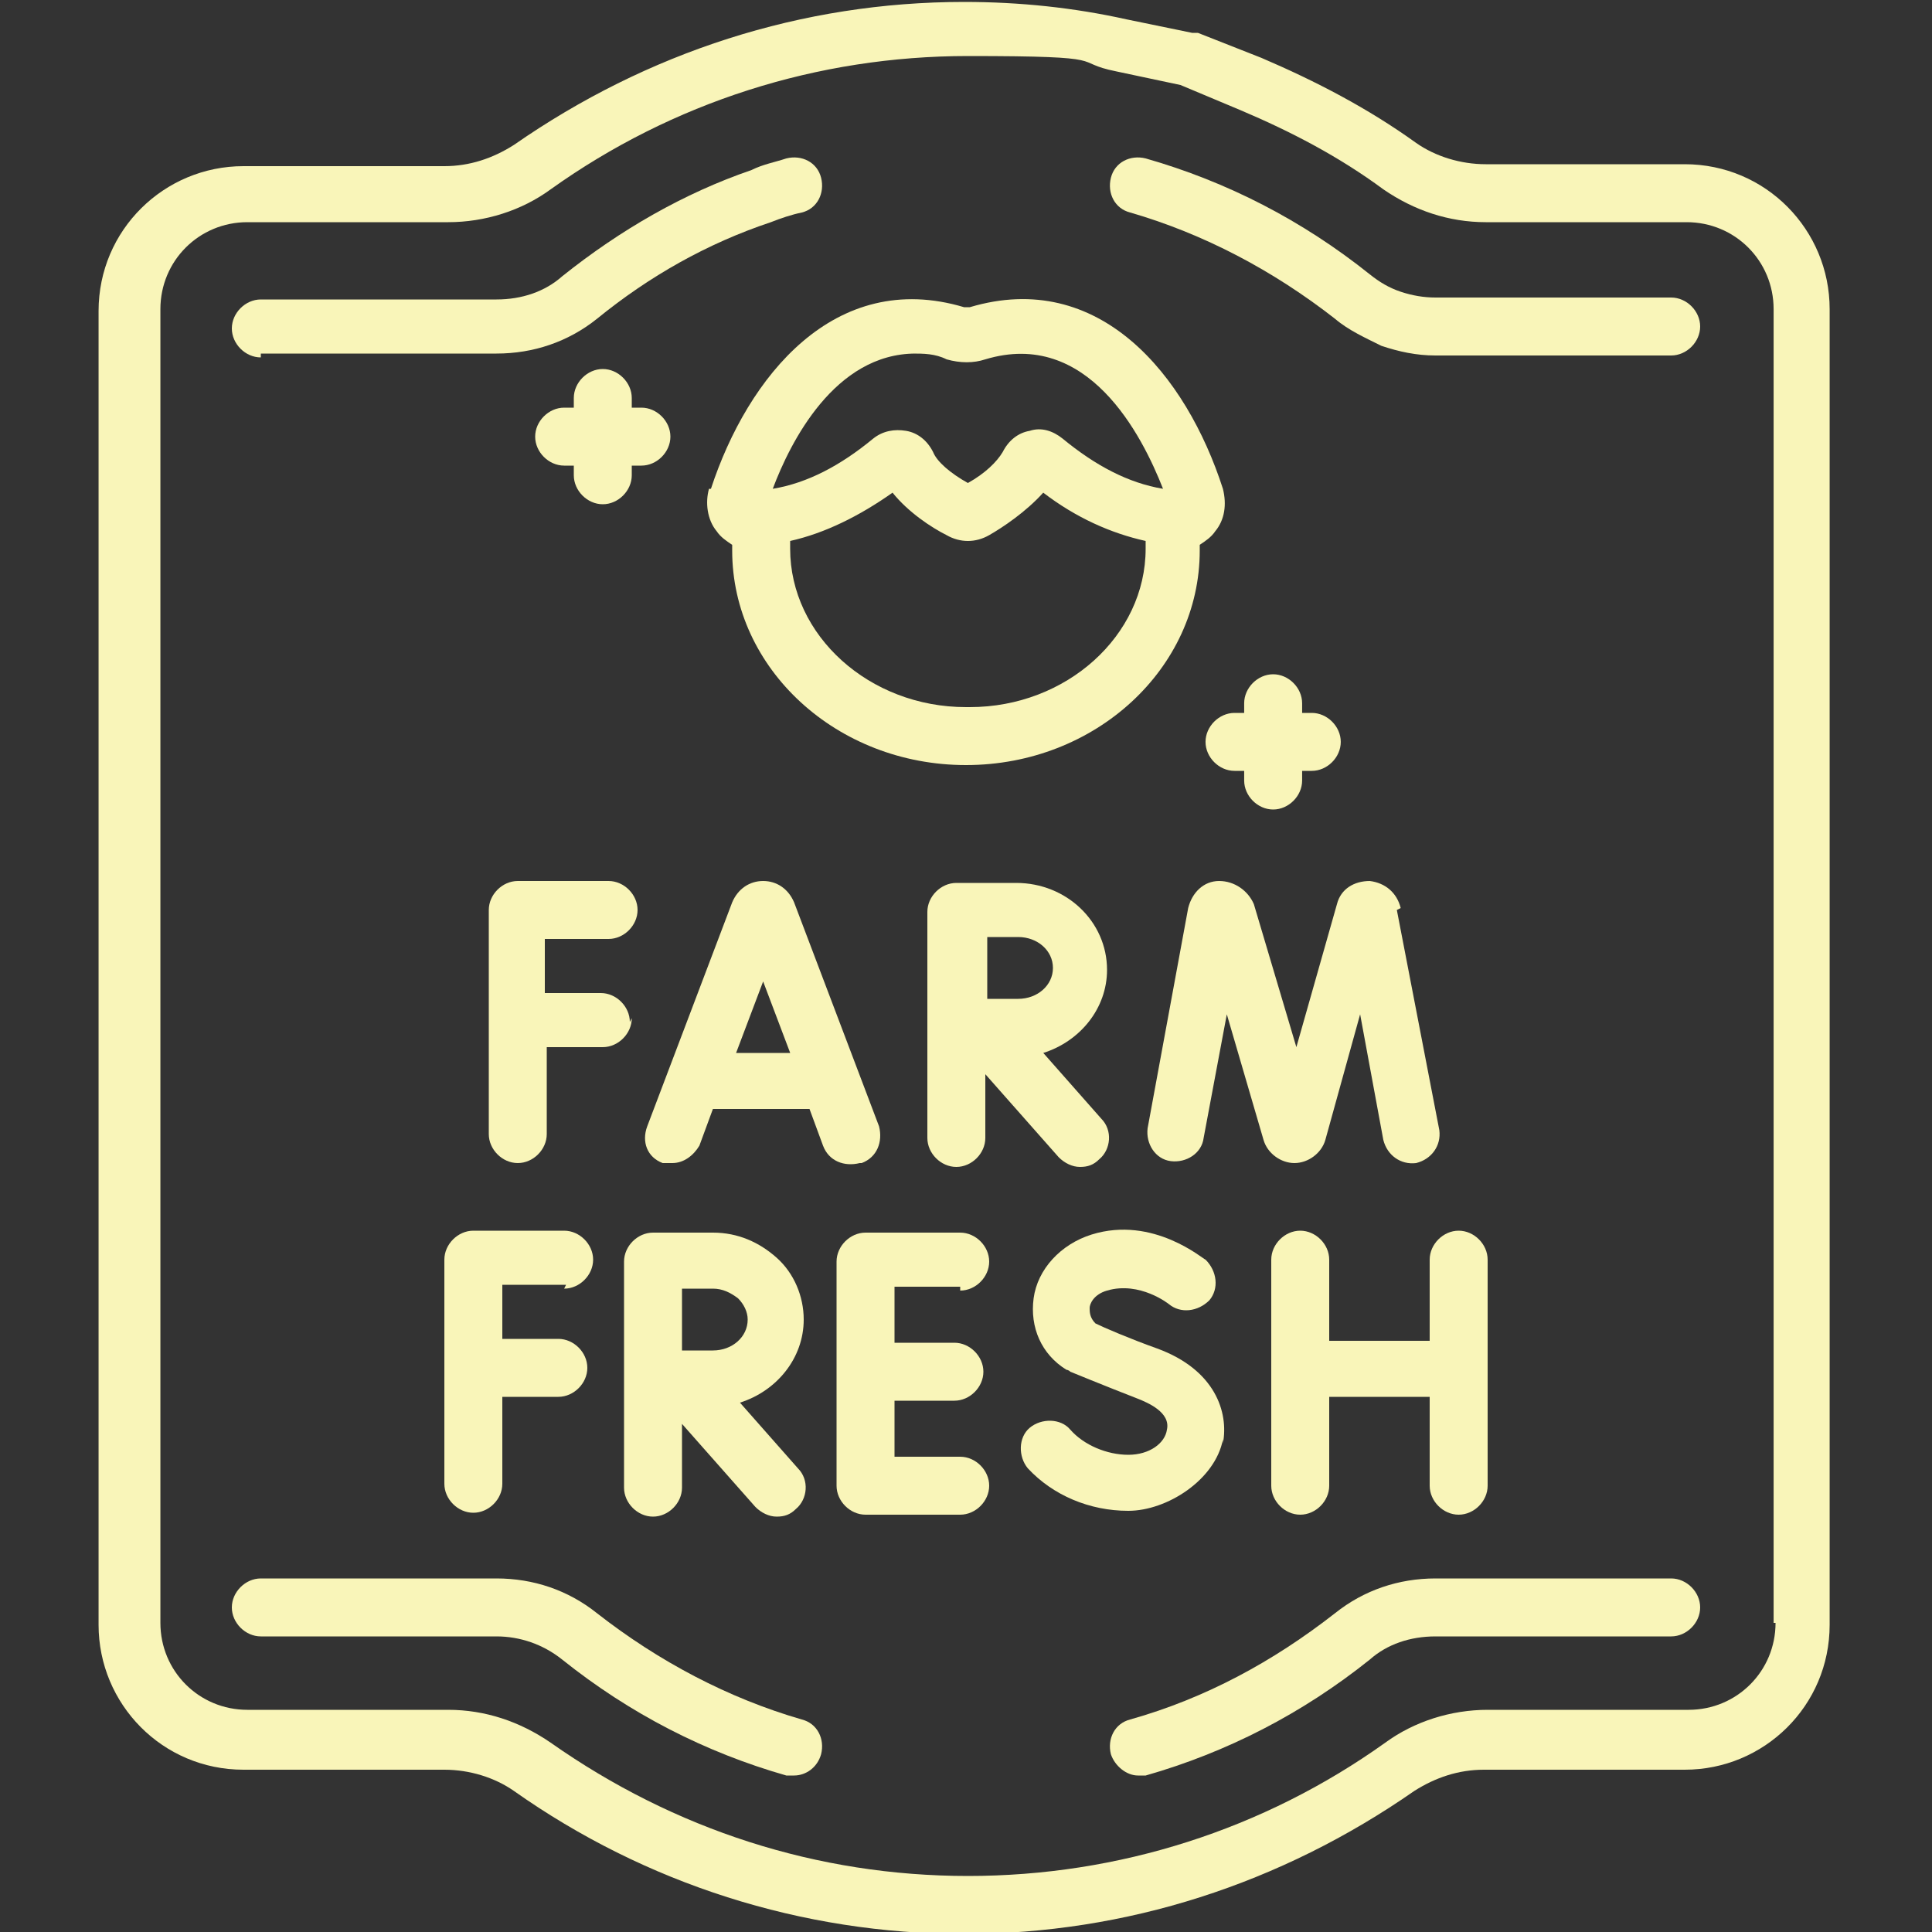 <?xml version="1.0" encoding="UTF-8"?> <svg xmlns="http://www.w3.org/2000/svg" width="50" height="50" viewBox="0 0 50 50" fill="none"><rect x="0" y="0" width="50" height="50" fill="#333333" stroke="none"/><g clip-path="url(#clip0_796_1410)"><path d="M20.75 44.5C18.85 43.95 17.05 43 15.45 41.75C14.7 41.15 13.8 40.85 12.85 40.85H6.75C6.35 40.85 6 41.2 6 41.6C6 42 6.35 42.35 6.75 42.35H12.85C13.45 42.35 14.05 42.55 14.55 42.95C16.3 44.35 18.25 45.35 20.35 45.95C20.4 45.95 20.5 45.95 20.55 45.95C20.85 45.95 21.15 45.75 21.25 45.4C21.35 45 21.15 44.6 20.75 44.5Z" fill="#F9F5B9"></path><path d="M43.25 40.85H37.15C36.2 40.85 35.3 41.15 34.55 41.75C32.95 43 31.2 43.95 29.25 44.5C28.85 44.6 28.65 45 28.75 45.4C28.85 45.7 29.15 45.95 29.45 45.95C29.75 45.95 29.6 45.95 29.65 45.95C31.75 45.35 33.7 44.35 35.45 42.95C35.9 42.55 36.5 42.35 37.15 42.35H43.25C43.65 42.35 44 42 44 41.6C44 41.2 43.65 40.85 43.25 40.85Z" fill="#F9F5B9"></path><path d="M43.25 7.7H37.15C36.85 7.7 36.55 7.65 36.25 7.55C35.95 7.45 35.7 7.3 35.45 7.1C33.7 5.7 31.75 4.7 29.65 4.1C29.25 4 28.85 4.2 28.75 4.6C28.65 5 28.85 5.4 29.25 5.5C31.15 6.05 32.95 7 34.55 8.25C34.9 8.55 35.35 8.75 35.75 8.95C36.2 9.1 36.65 9.2 37.15 9.2H43.25C43.65 9.2 44 8.85 44 8.45C44 8.05 43.65 7.7 43.25 7.7Z" fill="#F9F5B9"></path><path d="M6.75 9.15H12.85C13.8 9.15 14.7 8.85 15.45 8.25C16.8 7.15 18.3 6.3 19.95 5.75C20.2 5.65 20.5 5.55 20.75 5.5C21.15 5.4 21.35 5 21.25 4.6C21.15 4.2 20.75 4 20.35 4.1C20.05 4.2 19.75 4.25 19.45 4.4C17.7 5 16.05 5.95 14.55 7.15C14.1 7.55 13.5 7.75 12.85 7.75H6.75C6.35 7.75 6 8.1 6 8.5C6 8.9 6.35 9.25 6.75 9.25V9.15Z" fill="#F9F5B9"></path><path d="M22.3 30.1C22.7 29.95 22.85 29.55 22.75 29.15L20.55 23.35C20.4 23 20.1 22.8 19.75 22.8C19.4 22.8 19.1 23 18.95 23.35L16.75 29.15C16.6 29.55 16.75 29.95 17.15 30.1C17.25 30.1 17.3 30.1 17.4 30.1C17.7 30.1 17.95 29.9 18.1 29.65L18.45 28.7H20.95L21.3 29.65C21.45 30.05 21.85 30.2 22.25 30.1H22.3ZM19.05 27.25L19.75 25.4L20.45 27.25H19.05Z" fill="#F9F5B9"></path><path d="M36.25 23.5C36.15 23.1 35.85 22.85 35.45 22.8C35.05 22.8 34.7 23 34.6 23.4L33.55 27.1L32.45 23.4C32.3 23.05 31.95 22.8 31.55 22.8C31.15 22.8 30.85 23.1 30.75 23.5L29.7 29.2C29.65 29.6 29.9 30 30.3 30.05C30.7 30.1 31.1 29.85 31.15 29.45L31.75 26.25L32.7 29.5C32.8 29.85 33.15 30.1 33.5 30.1C33.85 30.1 34.2 29.85 34.3 29.5L35.2 26.25L35.8 29.5C35.9 29.9 36.25 30.15 36.65 30.1C37.05 30 37.3 29.65 37.25 29.25L36.15 23.55L36.25 23.5Z" fill="#F9F5B9"></path><path d="M16.3 26.45C16.3 26.05 15.95 25.7 15.55 25.7H14.1V24.3H15.75C16.15 24.3 16.5 23.95 16.5 23.55C16.5 23.15 16.15 22.8 15.75 22.8H13.4C13 22.8 12.65 23.15 12.65 23.55V29.35C12.65 29.75 13 30.1 13.4 30.1C13.8 30.1 14.15 29.75 14.15 29.35V27.1H15.6C16 27.1 16.35 26.75 16.35 26.35L16.3 26.45Z" fill="#F9F5B9"></path><path d="M28.65 25.1C28.65 23.85 27.6 22.85 26.3 22.85H24.75C24.35 22.85 24 23.2 24 23.6V29.45C24 29.85 24.35 30.2 24.75 30.2C25.15 30.2 25.5 29.85 25.5 29.45V27.8L27.4 29.95C27.55 30.1 27.75 30.2 27.95 30.2C28.15 30.2 28.3 30.15 28.45 30C28.75 29.75 28.8 29.25 28.5 28.95L27 27.25C27.95 26.95 28.65 26.1 28.65 25.1ZM26.35 25.85C26.15 25.85 25.85 25.85 25.55 25.85V24.25H26.35C26.85 24.25 27.25 24.6 27.25 25.05C27.25 25.5 26.85 25.85 26.35 25.85Z" fill="#F9F5B9"></path><path d="M37.75 39.2C38.15 39.2 38.5 38.85 38.5 38.45V32.6C38.5 32.2 38.15 31.85 37.75 31.85C37.35 31.85 37 32.2 37 32.6V34.7H34.4V32.6C34.4 32.2 34.05 31.85 33.65 31.85C33.25 31.85 32.9 32.2 32.9 32.6V38.45C32.9 38.85 33.25 39.2 33.65 39.2C34.05 39.2 34.4 38.85 34.4 38.45V36.15H37V38.45C37 38.85 37.35 39.2 37.75 39.2Z" fill="#F9F5B9"></path><path d="M14.6 33.35C15 33.35 15.35 33 15.35 32.6C15.35 32.2 15 31.85 14.6 31.85H12.25C11.85 31.85 11.5 32.2 11.5 32.6V38.4C11.5 38.8 11.85 39.15 12.25 39.15C12.65 39.15 13 38.8 13 38.4V36.15H14.45C14.85 36.15 15.2 35.8 15.2 35.4C15.2 35 14.85 34.65 14.45 34.65H13V33.25H14.65L14.6 33.35Z" fill="#F9F5B9"></path><path d="M24.85 33.4C25.25 33.4 25.6 33.05 25.6 32.65C25.6 32.25 25.25 31.9 24.85 31.9H22.4C22 31.9 21.65 32.25 21.65 32.65V38.45C21.65 38.85 22 39.2 22.4 39.2H24.85C25.25 39.2 25.6 38.85 25.6 38.45C25.6 38.05 25.25 37.7 24.85 37.7H23.15V36.25H24.7C25.1 36.25 25.45 35.9 25.45 35.5C25.45 35.1 25.1 34.75 24.7 34.75H23.15V33.3H24.85V33.4Z" fill="#F9F5B9"></path><path d="M31.65 37.35C31.8 36.55 31.45 35.45 29.95 34.9C29.25 34.65 28.55 34.35 28.35 34.25C28.2 34.1 28.2 33.95 28.2 33.85C28.2 33.75 28.3 33.5 28.65 33.4C29.5 33.15 30.25 33.75 30.25 33.75C30.55 34 31 33.95 31.3 33.65C31.55 33.35 31.5 32.9 31.2 32.6C31.15 32.6 29.85 31.45 28.25 31.95C27.45 32.2 26.85 32.85 26.75 33.6C26.65 34.35 26.95 35.05 27.6 35.45C27.6 35.45 27.65 35.45 27.7 35.5C27.7 35.5 28.55 35.85 29.45 36.2C29.7 36.3 30.3 36.55 30.2 37C30.15 37.35 29.75 37.65 29.2 37.65C28.65 37.65 28.05 37.4 27.7 37C27.45 36.7 26.95 36.7 26.65 36.95C26.35 37.2 26.35 37.7 26.6 38C27.25 38.7 28.2 39.1 29.2 39.1C30.2 39.1 31.45 38.3 31.65 37.25V37.35Z" fill="#F9F5B9"></path><path d="M20.8 34.15C20.8 33.55 20.55 32.95 20.1 32.55C19.65 32.15 19.1 31.9 18.45 31.9H16.9C16.5 31.9 16.15 32.25 16.15 32.65V38.5C16.15 38.9 16.5 39.25 16.9 39.25C17.3 39.25 17.65 38.9 17.65 38.5V36.85L19.55 39C19.7 39.15 19.9 39.25 20.1 39.25C20.3 39.25 20.45 39.2 20.6 39.05C20.9 38.8 20.95 38.3 20.65 38L19.15 36.3C20.1 36 20.8 35.15 20.8 34.15ZM18.45 34.95C18.25 34.95 17.95 34.95 17.65 34.95V33.35H18.45C18.7 33.35 18.9 33.45 19.1 33.6C19.25 33.75 19.35 33.95 19.35 34.15C19.35 34.6 18.95 34.95 18.45 34.95Z" fill="#F9F5B9"></path><path d="M43.651 4.25H38.451C37.801 4.25 37.151 4.05 36.651 3.7C35.401 2.8 34.051 2.1 32.651 1.5L31.001 0.85C31.001 0.85 30.901 0.85 30.851 0.85L29.151 0.5C27.801 0.2 26.401 0.05 24.951 0.05C20.751 0.05 16.751 1.35 13.301 3.75C12.751 4.1 12.151 4.3 11.501 4.3H6.301C4.251 4.3 2.551 5.95 2.551 8.05V42.05C2.551 44.1 4.201 45.8 6.301 45.8H11.501C12.151 45.8 12.801 46 13.301 46.35C16.701 48.75 20.751 50.05 24.951 50.05C29.151 50.05 33.151 48.75 36.601 46.35C37.151 46 37.751 45.8 38.401 45.8H43.601C45.651 45.8 47.351 44.15 47.351 42.05V8C47.351 5.95 45.701 4.25 43.601 4.25H43.651ZM45.951 42C45.951 43.25 44.951 44.25 43.701 44.25H38.501C37.551 44.25 36.601 44.55 35.851 45.1C32.701 47.35 28.951 48.55 25.051 48.55C21.151 48.55 17.451 47.35 14.251 45.1C13.451 44.55 12.551 44.25 11.601 44.25H6.401C5.151 44.25 4.151 43.25 4.151 42V8C4.151 6.75 5.151 5.75 6.401 5.75H11.601C12.551 5.75 13.501 5.45 14.251 4.9C17.401 2.65 21.151 1.45 25.051 1.45C28.951 1.45 27.651 1.6 28.901 1.85L30.551 2.2L32.101 2.85C33.401 3.4 34.651 4.05 35.801 4.9C36.601 5.45 37.501 5.75 38.451 5.75H43.651C44.901 5.75 45.901 6.75 45.901 8V42H45.951Z" fill="#F9F5B9"></path><path d="M18.349 12.65C18.249 13 18.299 13.45 18.549 13.75C18.649 13.9 18.799 14 18.949 14.1C18.949 14.15 18.949 14.2 18.949 14.25C18.949 17.3 21.649 19.8 24.999 19.8C28.349 19.8 31.049 17.3 31.049 14.25C31.049 11.2 31.049 14.15 31.049 14.1C31.199 14 31.349 13.9 31.449 13.75C31.699 13.45 31.749 13.05 31.649 12.65C30.699 9.7 28.449 6.95 25.099 7.95C25.049 7.95 24.999 7.95 24.949 7.95C21.599 6.95 19.349 9.75 18.399 12.65H18.349ZM24.999 18.3C22.499 18.3 20.449 16.45 20.449 14.2C20.449 11.95 20.449 14.05 20.449 14C21.349 13.8 22.249 13.35 23.099 12.75C23.499 13.25 24.099 13.65 24.499 13.85C24.849 14.05 25.249 14.05 25.599 13.85C25.949 13.65 26.549 13.25 26.999 12.75C27.849 13.4 28.749 13.8 29.649 14C29.649 14.05 29.649 14.15 29.649 14.2C29.649 16.45 27.599 18.3 25.099 18.3H24.999ZM23.599 9.15C23.899 9.15 24.199 9.15 24.499 9.3C24.849 9.4 25.199 9.4 25.499 9.3C28.149 8.5 29.549 11.25 30.099 12.65C29.199 12.5 28.349 12.05 27.499 11.35C27.249 11.15 26.949 11.05 26.649 11.15C26.349 11.2 26.099 11.4 25.949 11.7C25.799 11.95 25.499 12.25 25.049 12.5C24.599 12.25 24.249 11.95 24.149 11.7C23.999 11.4 23.749 11.2 23.449 11.15C23.149 11.1 22.849 11.15 22.599 11.35C21.749 12.05 20.899 12.5 19.999 12.65C20.449 11.45 21.599 9.15 23.699 9.15H23.599Z" fill="#F9F5B9"></path><path d="M17.35 11.3C17.35 10.9 17 10.55 16.6 10.55H16.35V10.3C16.35 9.9 16 9.55 15.6 9.55C15.2 9.55 14.85 9.9 14.85 10.3V10.55H14.6C14.2 10.55 13.85 10.9 13.85 11.3C13.85 11.7 14.2 12.05 14.6 12.05H14.85V12.3C14.85 12.7 15.2 13.05 15.6 13.05C16 13.05 16.35 12.7 16.35 12.3V12.05H16.6C17 12.05 17.35 11.7 17.35 11.3Z" fill="#F9F5B9"></path><path d="M32.949 17.45C32.549 17.45 32.199 17.8 32.199 18.2V18.45H31.949C31.549 18.45 31.199 18.8 31.199 19.2C31.199 19.6 31.549 19.95 31.949 19.95H32.199V20.2C32.199 20.6 32.549 20.95 32.949 20.95C33.349 20.95 33.699 20.6 33.699 20.2V19.95H33.949C34.349 19.95 34.699 19.6 34.699 19.2C34.699 18.8 34.349 18.45 33.949 18.45H33.699V18.2C33.699 17.8 33.349 17.45 32.949 17.45Z" fill="#F9F5B9"></path></g><defs><clipPath id="clip0_796_1410"><rect width="50" height="50" fill="white"></rect></clipPath></defs></svg> 